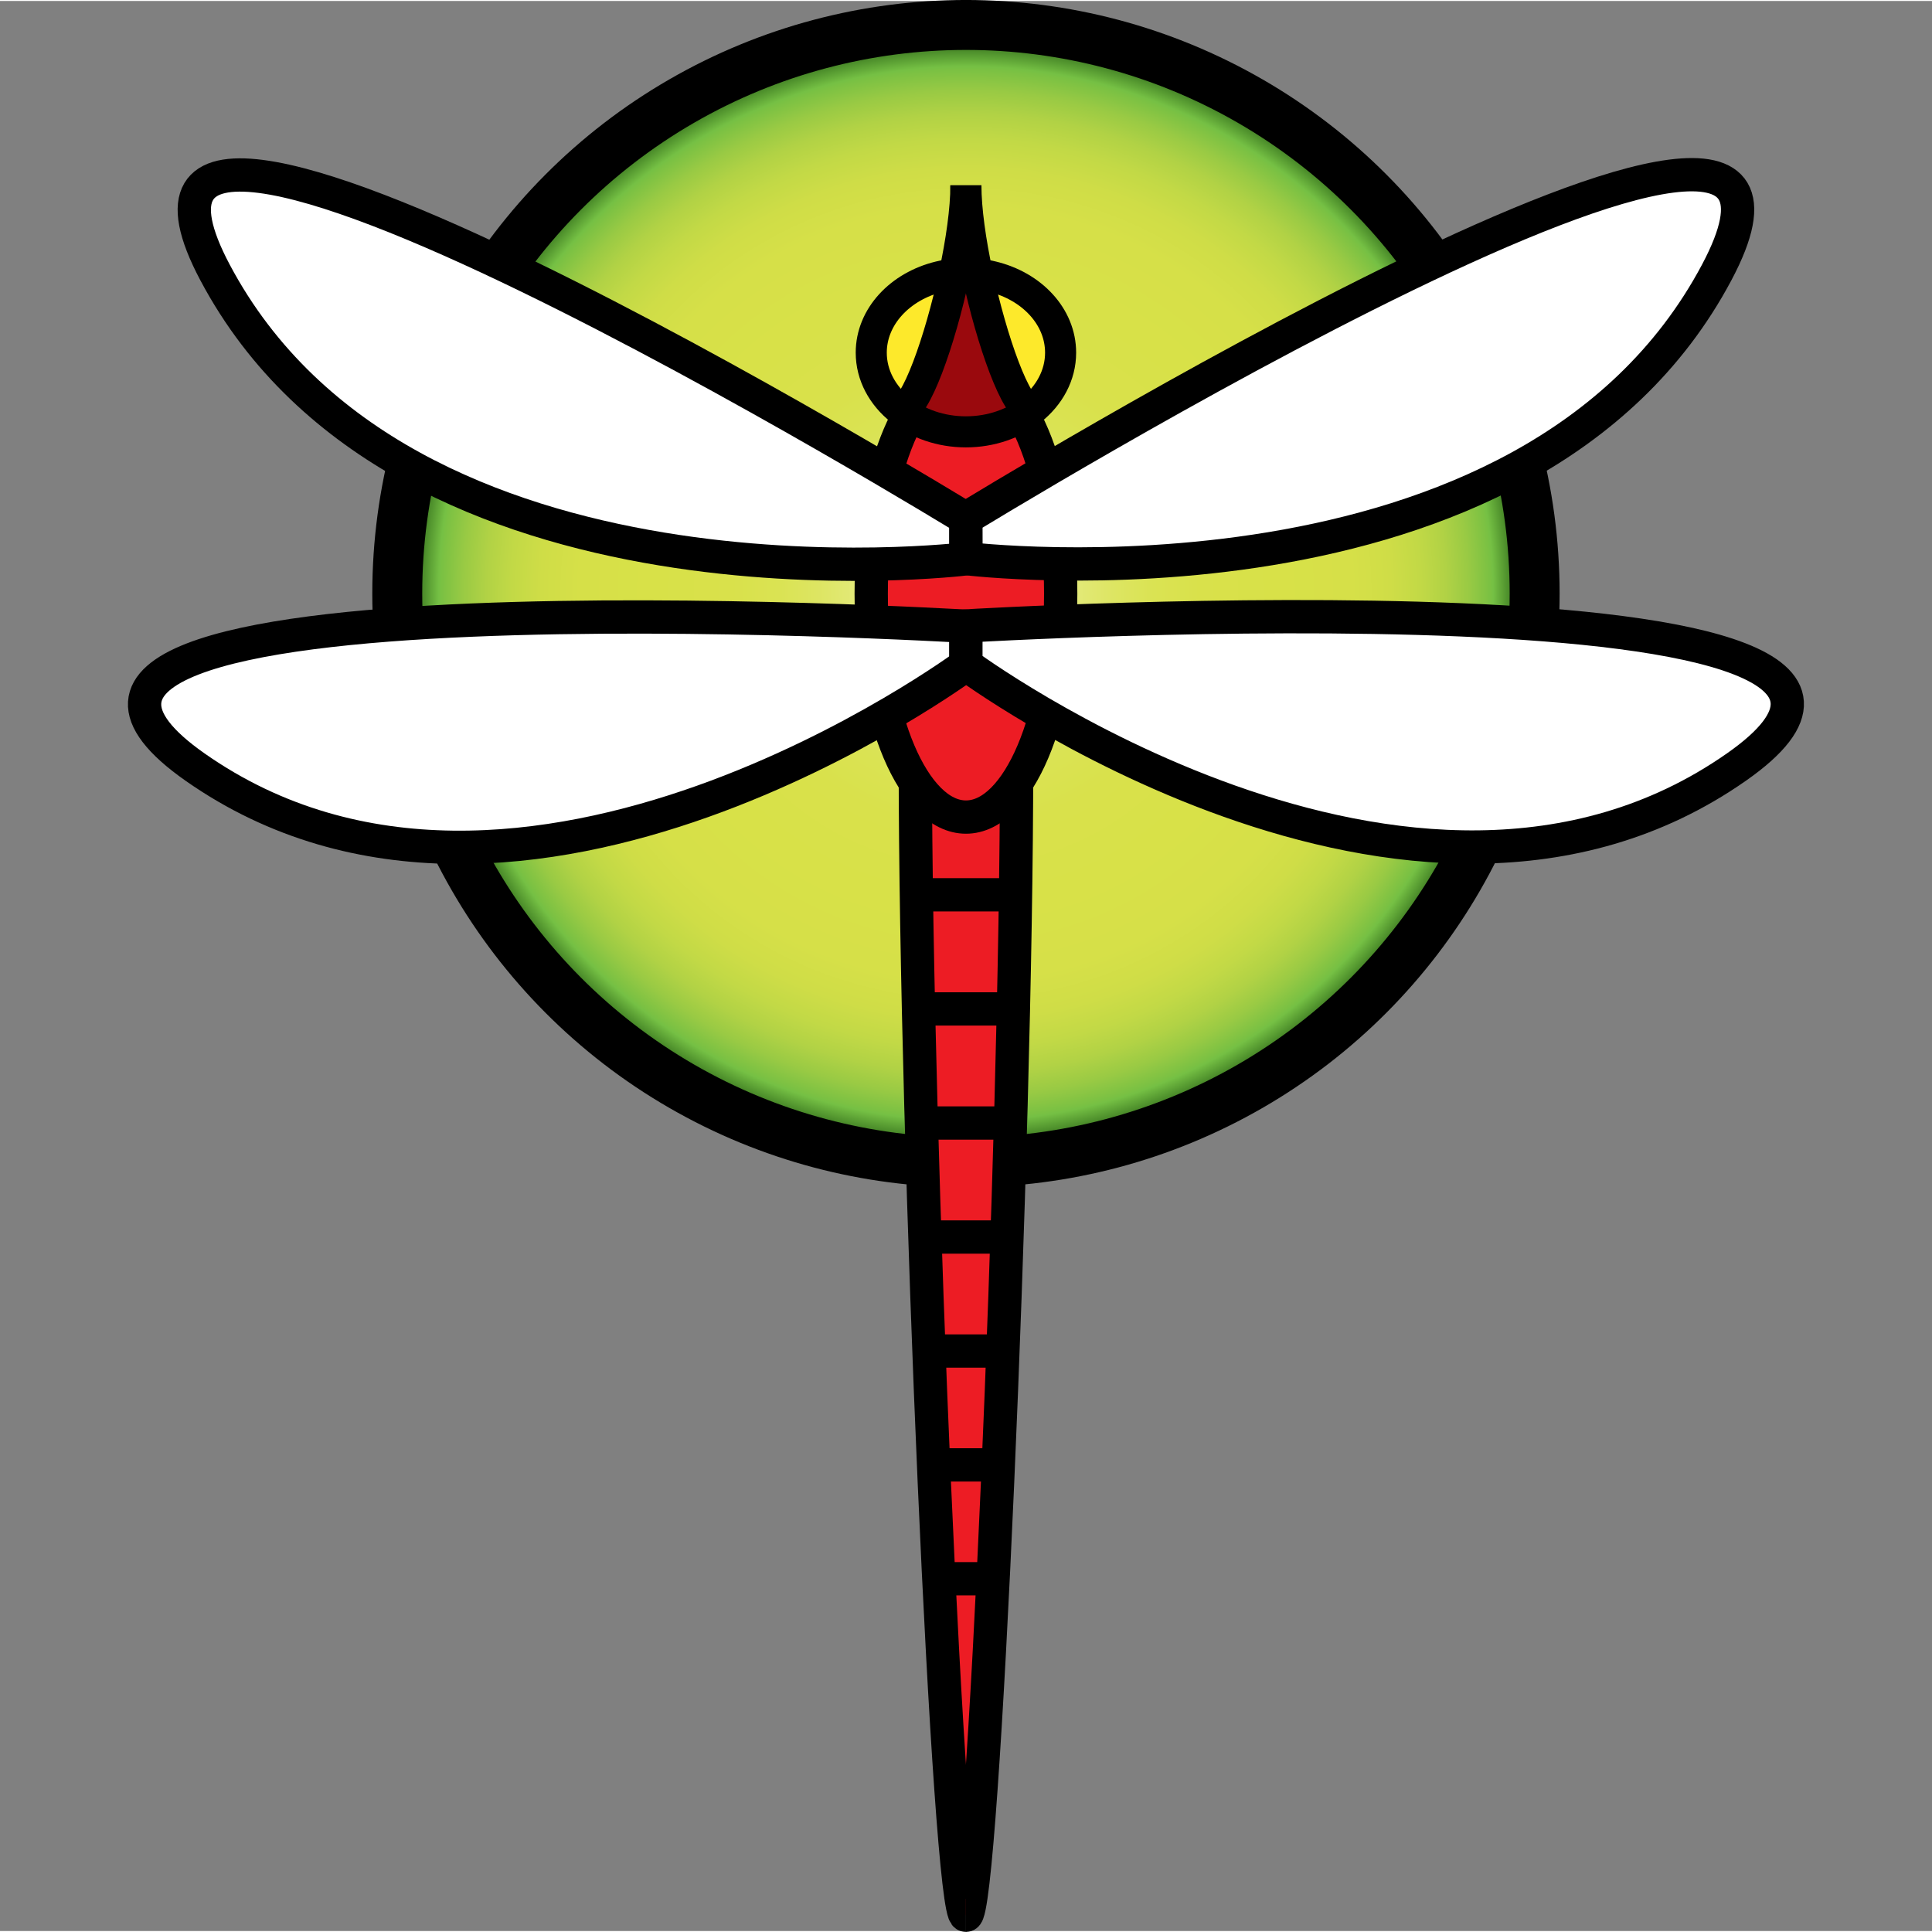 <?xml version="1.0" encoding="UTF-8" standalone="no"?>
<svg
   height="256"
   viewBox="80 100 391.047 390.655"
   width="256"
   version="1.1"
   id="svg54"
   sodipodi:docname="DragonFly.svg"
   inkscape:version="1.4 (e7c3feb100, 2024-10-09)"
   xmlns:inkscape="http://www.inkscape.org/namespaces/inkscape"
   xmlns:sodipodi="http://sodipodi.sourceforge.net/DTD/sodipodi-0.dtd"
   xmlns="http://www.w3.org/2000/svg"
   xmlns:svg="http://www.w3.org/2000/svg">
  <rect x="80" y="100" width="391.047" height="390.655" fill="#808080" stroke="none"/>
  <sodipodi:namedview
     id="namedview1"
     pagecolor="#ffffff"
     bordercolor="#000000"
     borderopacity="0.25"
     inkscape:showpageshadow="2"
     inkscape:pageopacity="0.0"
     inkscape:pagecheckerboard="0"
     inkscape:deskcolor="#d1d1d1"
     inkscape:zoom="3.5840407"
     inkscape:cx="98.7712"
     inkscape:cy="203.2622"
     inkscape:window-width="1920"
     inkscape:window-height="1020"
     inkscape:window-x="1920"
     inkscape:window-y="29"
     inkscape:window-maximized="1"
     inkscape:current-layer="svg54" />
  <defs
     id="defs54" />
  <radialGradient
     id="a"
     cx="396.17"
     cy="216.923"
     gradientUnits="userSpaceOnUse"
     r="102.5">
    <stop
       offset="0"
       stop-color="#fff"
       id="stop1" />
    <stop
       offset=".042"
       stop-color="#f7f9d8"
       id="stop2" />
    <stop
       offset=".091"
       stop-color="#eff2b2"
       id="stop3" />
    <stop
       offset=".143"
       stop-color="#e8ed91"
       id="stop4" />
    <stop
       offset=".199"
       stop-color="#e2e976"
       id="stop5" />
    <stop
       offset=".261"
       stop-color="#dde562"
       id="stop6" />
    <stop
       offset=".33"
       stop-color="#dae353"
       id="stop7" />
    <stop
       offset=".412"
       stop-color="#d9e14b"
       id="stop8" />
    <stop
       offset=".545"
       stop-color="#d8e148"
       id="stop9" />
    <stop
       offset=".679"
       stop-color="#d6e048"
       id="stop10" />
    <stop
       offset=".747"
       stop-color="#cfdd47"
       id="stop11" />
    <stop
       offset=".799"
       stop-color="#c2d946"
       id="stop12" />
    <stop
       offset=".844"
       stop-color="#b1d245"
       id="stop13" />
    <stop
       offset=".884"
       stop-color="#99ca44"
       id="stop14" />
    <stop
       offset=".921"
       stop-color="#7bc143"
       id="stop15" />
    <stop
       offset=".927"
       stop-color="#75c044"
       id="stop16" />
    <stop
       offset="1"
       stop-color="#073800"
       id="stop17" />
  </radialGradient>
  <g
     id="g54"
     transform="matrix(1.123,0,0,1.123,-169.385,-23.643)">
    <circle
       cx="396.17"
       cy="216.923"
       fill="url(#a)"
       r="102.5"
       stroke="#000000"
       stroke-width="9"
       id="circle28"
       style="fill:url(#a)" />
    <path
       d="m 387.045,247.64 h 18.25 c 0,68.9 -6.1,207.49 -9.13,207.49 -3.02,0 -9.12,-138.59 -9.12,-207.49 z"
       fill="#ed1c24"
       id="path29" />
    <g
       stroke="#000000"
       id="g39">
      <path
         d="m 387.045,247.64 c 0,68.9 6.1,207.49 9.12,207.49"
         fill="none"
         stroke-width="6"
         id="path30" />
      <path
         d="m 405.295,247.64 c 0,68.9 -6.1,207.49 -9.13,207.49"
         fill="none"
         stroke-width="6"
         id="path31" />
      <path
         d="m 387.045,247.64 h 18.25"
         fill="none"
         stroke-width="6"
         id="path32" />
      <path
         d="m 387.2,271.201 h 17.953"
         fill="none"
         stroke-width="6"
         id="path33" />
      <path
         d="m 387.615,291.768 h 17.09"
         fill="none"
         stroke-width="6"
         id="path34" />
      <path
         d="m 388.135,312.334 h 16.071"
         fill="none"
         stroke-width="6"
         id="path35" />
      <path
         d="m 388.766,332.883 h 14.808"
         fill="none"
         stroke-width="6"
         id="path36" />
      <path
         d="m 389.535,353.43 h 13.307"
         fill="none"
         stroke-width="6"
         id="path37" />
      <path
         d="M 390.331,373.951 H 402.01"
         fill="none"
         stroke-width="6"
         id="path38" />
      <path
         d="m 391.274,394.473 h 9.791"
         fill="none"
         stroke-width="6"
         id="path39" />
    </g>
    <ellipse
       cx="396.166"
       cy="216.923"
       fill="#ed1c24"
       rx="17.08"
       ry="40.27"
       id="ellipse39" />
    <ellipse
       cx="396.17"
       cy="216.923"
       fill="none"
       rx="17.075"
       ry="40.27"
       stroke="#000000"
       stroke-width="6"
       id="ellipse40" />
    <path
       d="m 413.229,173.491 c 0,4.07 -2.04,7.75 -5.319,10.35 h -0.01 l -6.971,-24.05 c 7.111,1.72 12.3,7.2 12.3,13.7 z"
       fill="#fde92b"
       id="path40" />
    <path
       d="m 400.93,159.791 6.971,24.05 c -2.631,0 -7.061,-12.35 -9.66,-24.51 0.919,0.09 1.819,0.24 2.689,0.46 z"
       fill="#fde92b"
       id="path41" />
    <path
       d="m 407.9,183.841 c -3.061,2.43 -7.19,3.92 -11.741,3.92 -4.55,0 -8.68,-1.49 -11.74,-3.92 2.63,0 7.06,-12.35 9.66,-24.51 0.68,-0.07 1.37,-0.11 2.08,-0.11 0.71,0 1.4,0.04 2.081,0.11 2.6,12.16 7.03,24.51 9.66,24.51 z"
       fill="#9a090d"
       id="path42" />
    <path
       d="m 396.16,143.331 4.77,16.46 c -0.87,-0.22 -1.77,-0.37 -2.689,-0.46 -1.251,-5.84 -2.081,-11.63 -2.081,-16 z"
       fill="#9a090d"
       id="path43" />
    <path
       d="m 398.24,159.331 c -0.681,-0.07 -1.37,-0.11 -2.081,-0.11 -0.71,0 -1.4,0.04 -2.08,0.11 1.25,-5.84 2.08,-11.63 2.08,-16 0.001,4.37 0.831,10.16 2.081,16 z"
       id="path44" />
    <path
       d="m 391.39,159.791 4.77,-16.46 c 0,4.37 -0.83,10.16 -2.08,16 -0.92,0.09 -1.82,0.25 -2.69,0.46 z"
       id="path45" />
    <path
       d="m 394.08,159.331 c -2.6,12.16 -7.03,24.51 -9.66,24.51 l 6.97,-24.05 c 0.87,-0.21 1.77,-0.37 2.69,-0.46 z"
       fill="#fde92b"
       id="path46" />
    <path
       d="m 391.39,159.791 -6.97,24.05 c -3.28,-2.6 -5.32,-6.28 -5.32,-10.35 0,-6.49 5.19,-11.98 12.29,-13.7 z"
       fill="#fde92b"
       id="path47" />
    <path
       d="m 394.08,159.331 c 0.68,-0.07 1.37,-0.11 2.08,-0.11 0.71,0 1.4,0.04 2.081,0.11 0.92,0.09 1.819,0.24 2.689,0.46 7.11,1.72 12.3,7.2 12.3,13.7 0,4.07 -2.04,7.75 -5.319,10.35 h -0.01 c -3.061,2.43 -7.19,3.92 -11.741,3.92 -4.55,0 -8.68,-1.49 -11.74,-3.92 -3.28,-2.6 -5.32,-6.28 -5.32,-10.35 0,-6.49 5.19,-11.98 12.29,-13.7 0.87,-0.21 1.77,-0.37 2.69,-0.46 z"
       fill="none"
       stroke="#000000"
       stroke-width="5.6"
       id="path48" />
    <path
       d="m 384.42,183.841 c 2.63,0 7.06,-12.35 9.66,-24.51 1.25,-5.84 2.08,-11.63 2.08,-16"
       fill="none"
       stroke="#000000"
       stroke-width="5.6"
       id="path49" />
    <path
       d="m 396.16,143.331 c 0,4.37 0.83,10.16 2.081,16 2.6,12.16 7.029,24.51 9.66,24.51"
       fill="none"
       stroke="#000000"
       stroke-width="5.6"
       id="path50" />
    <path
       d="m 396.16,210.652 c 0,0 -101.311,12.43 -135.318,-51.591 -30.549,-57.507 135.334,44.339 135.334,44.339 z"
       fill="#ffffff"
       stroke="#000000"
       stroke-width="6"
       id="path51" />
    <path
       d="m 396.176,229.752 c 0,0 -80.307,59.485 -138.895,18.468 -52.632,-36.84 138.895,-25.42 138.895,-25.42 z"
       fill="#ffffff"
       stroke="#000000"
       stroke-width="6"
       id="path52" />
    <path
       d="m 396.176,210.6 c 0,0 101.311,12.43 135.317,-51.591 30.549,-57.507 -135.333,44.339 -135.333,44.339 z"
       fill="#ffffff"
       stroke="#000000"
       stroke-width="6"
       id="path53" />
    <path
       d="m 396.16,229.7 c 0,0 80.307,59.485 138.895,18.468 52.631,-36.84 -138.895,-25.42 -138.895,-25.42 z"
       fill="#ffffff"
       stroke="#000000"
       stroke-width="6"
       id="path54" />
  </g>
</svg>

